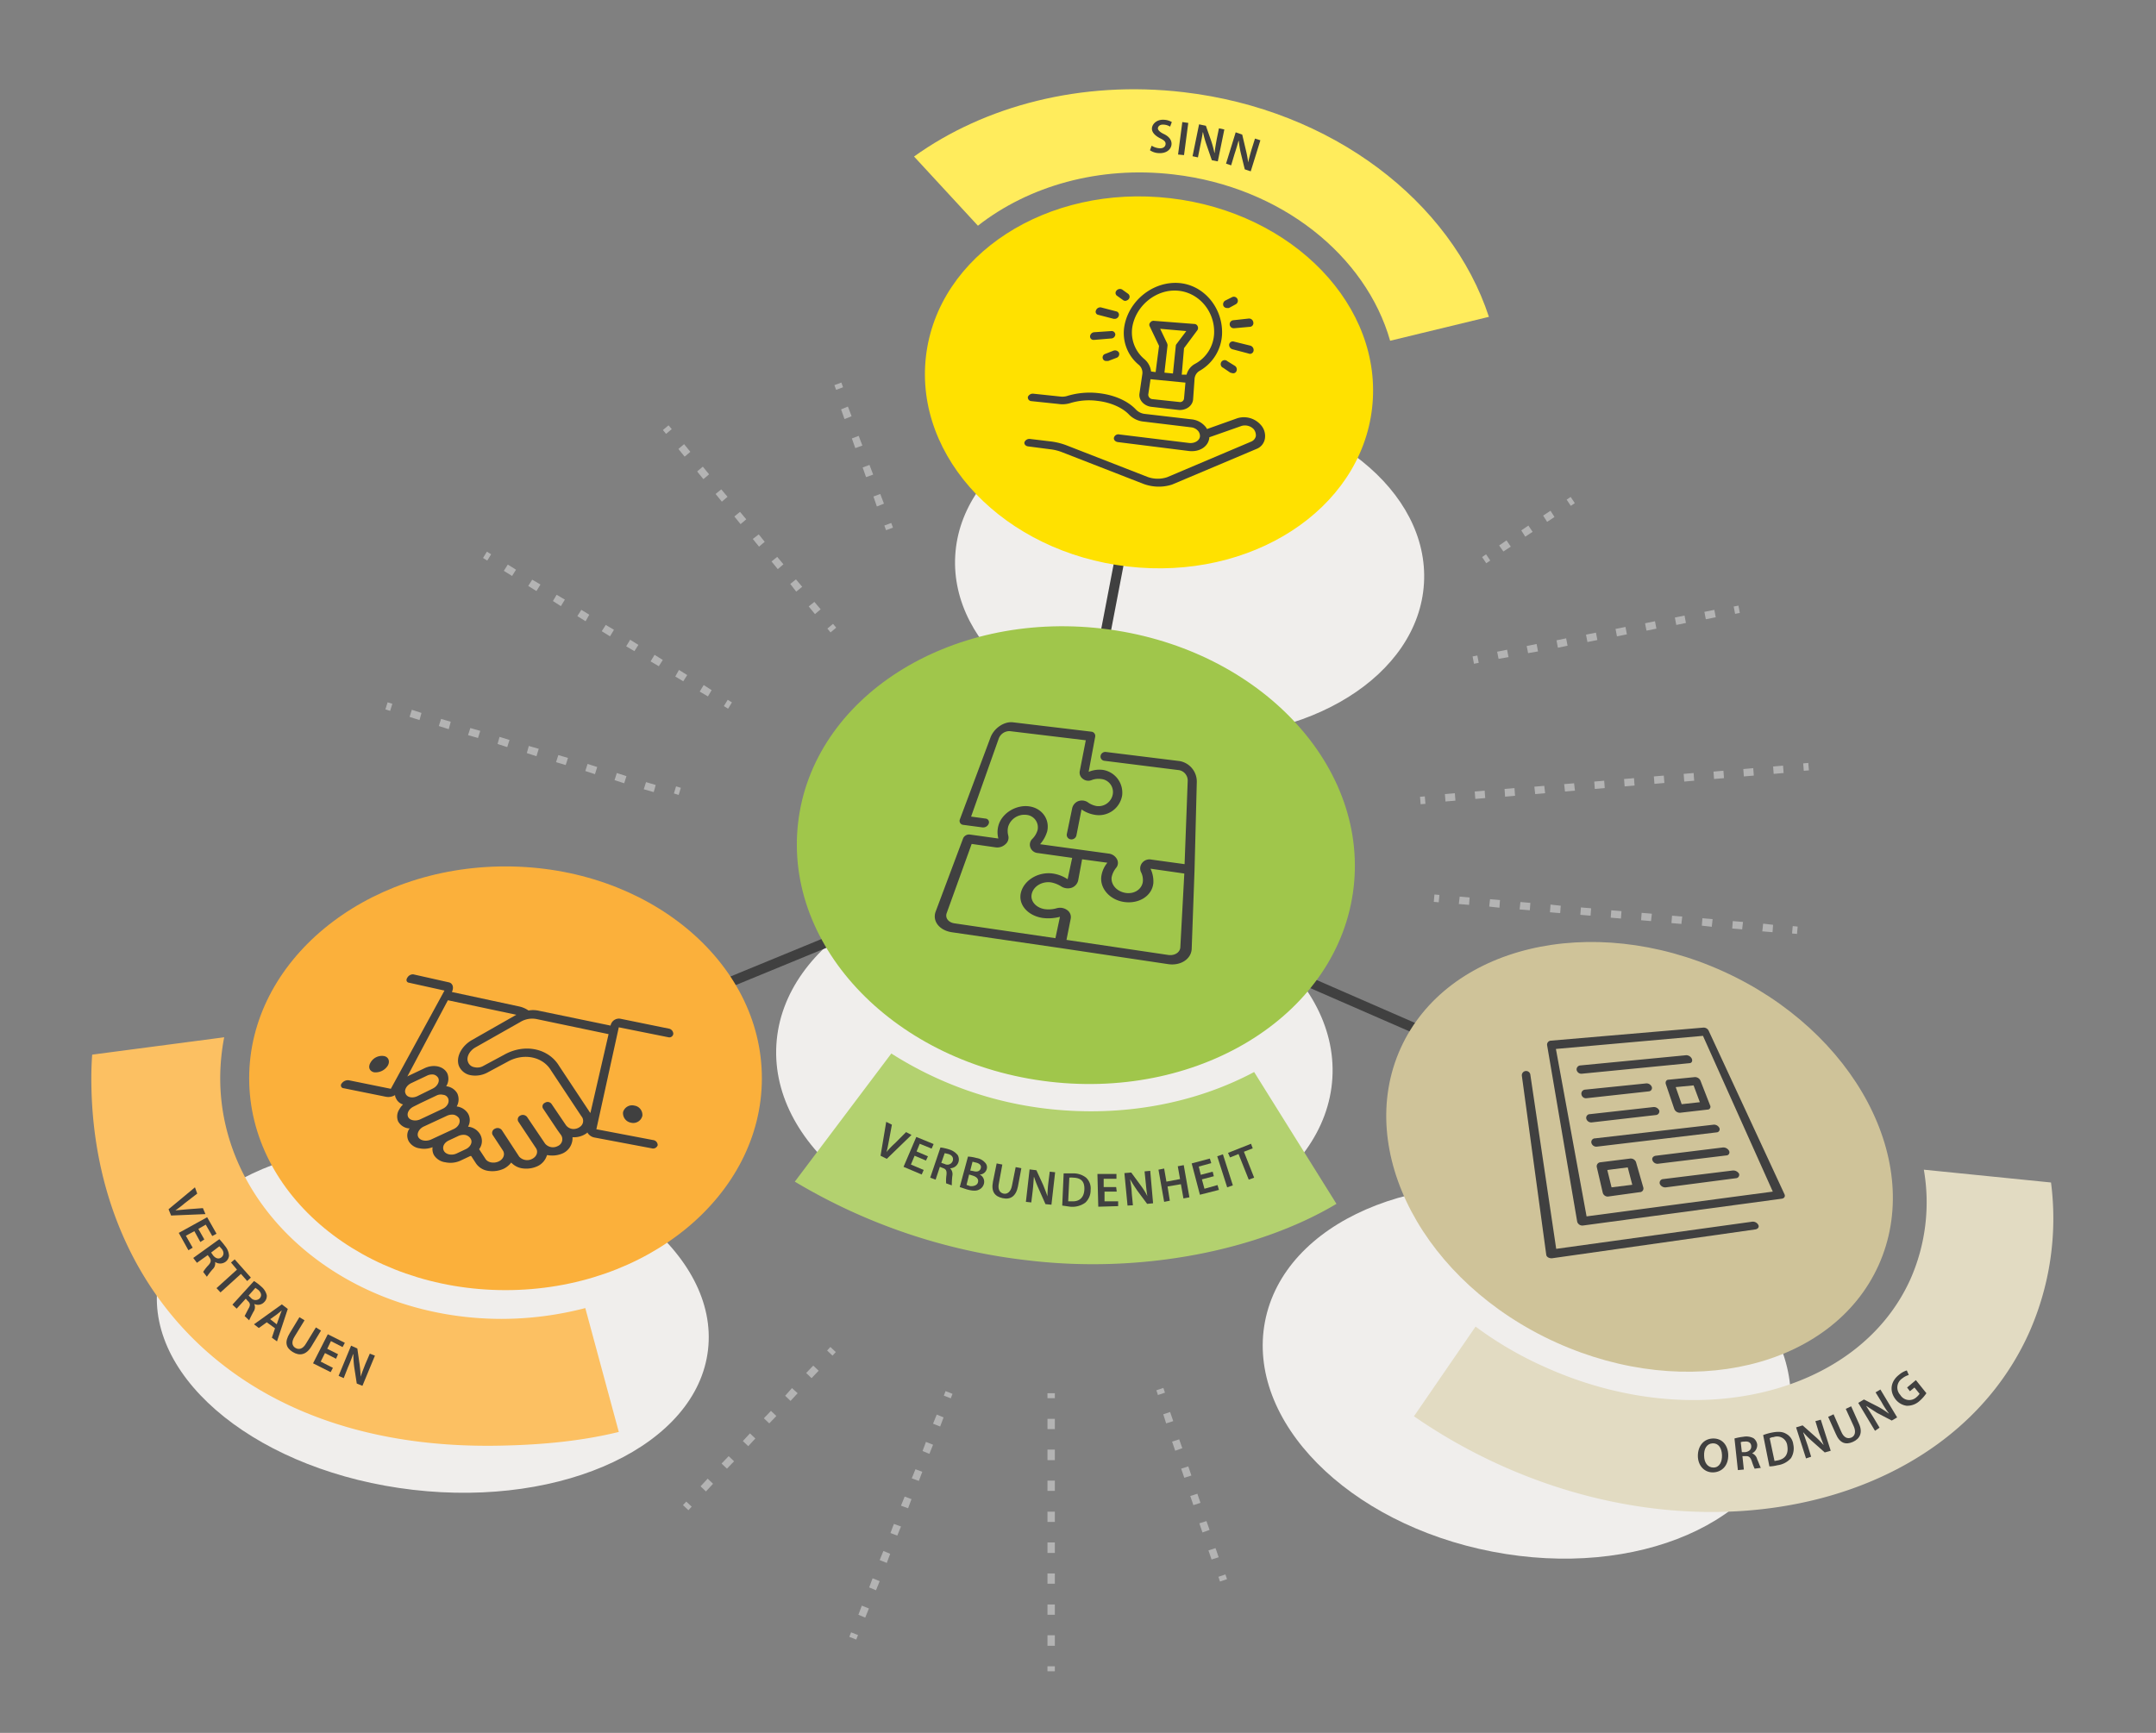 <?xml version="1.0" encoding="UTF-8" standalone="no"?> <svg xmlns:inkscape="http://www.inkscape.org/namespaces/inkscape" xmlns:sodipodi="http://sodipodi.sourceforge.net/DTD/sodipodi-0.dtd" xmlns="http://www.w3.org/2000/svg" xmlns:svg="http://www.w3.org/2000/svg" width="691.1" height="555.6" viewBox="0 0 691.1 555.6" version="1.1" id="svg217"><rect x="0" y="0" width="691.1" height="555.6" fill="#808080" stroke="none"/><defs id="defs11"><style id="style9">.cls-1{fill:#b3b3b3;}.cls-2{fill:#f0eeec;}.cls-3{fill:#404040;}.cls-4{fill:#fbb03b;}.cls-5{fill:#cfc399;}.cls-6{fill:#ffe100;}.cls-7{fill:#a0c64b;}.cls-8{fill:none;}.cls-9{fill:#e2dbc2;}.cls-10{fill:#fcc062;}.cls-11{fill:#b3d16f;}.cls-12{fill:#ffec5c;}</style></defs><g id="Ebene_2" data-name="Ebene 2" transform="matrix(0.91,0,0,0.913,29.276,28.637)"><g id="Ebene_1-2" data-name="Ebene 1"><rect class="cls-1" x="103.5" y="215.9" width="2.6" height="1.75" transform="rotate(-72.9,104.803,216.769)" id="rect13"></rect><path class="cls-1" d="m 198.1,246.8 -3.5,-1 0.8,-2.5 3.4,1 z m -10.4,-3.1 -3.4,-1.1 0.8,-2.5 3.4,1.1 z m -10.3,-3.2 -3.4,-1.1 0.8,-2.5 3.4,1.1 z m -10.3,-3.2 -3.4,-1 0.8,-2.5 3.4,1 z m -10.3,-3.1 -3.4,-1.1 0.7,-2.5 3.5,1 z m -10.3,-3.2 -3.4,-1.1 0.7,-2.5 3.5,1.1 z m -10.3,-3.2 -3.5,-1 0.8,-2.5 3.5,1 z m -10.3,-3.1 -3.5,-1.1 0.8,-2.5 3.4,1 z m -10.3,-3.2 -3.5,-1.1 0.8,-2.5 3.4,1.1 z" id="path15"></path><rect class="cls-1" x="204.8" y="247.1" width="2.6" height="1.75" transform="matrix(0.29,-0.96,0.96,0.29,-91.39,372.23)" id="rect17"></rect><rect class="cls-1" x="138.2" y="163.1" width="2.6" height="1.75" transform="rotate(-58.5,139.413,164.043)" id="rect19"></rect><path class="cls-1" d="m 217.2,213.2 -2.9,-1.7 1.4,-2.3 2.8,1.8 z m -8.7,-5.3 -2.8,-1.7 1.3,-2.3 2.9,1.8 z m -8.6,-5.3 -2.9,-1.7 1.4,-2.3 2.9,1.8 z m -8.6,-5.3 -2.9,-1.7 1.4,-2.3 2.9,1.8 z m -8.6,-5.2 -2.9,-1.8 1.4,-2.2 2.9,1.7 z m -8.6,-5.3 -2.9,-1.8 1.4,-2.2 2.8,1.7 z m -8.7,-5.3 -2.8,-1.8 1.3,-2.2 2.9,1.7 z m -8.6,-5.3 -2.9,-1.8 1.4,-2.2 2.9,1.7 z m -8.6,-5.3 -2.9,-1.8 1.4,-2.2 2.9,1.8 z" id="path21"></path><rect class="cls-1" x="223" y="215.2" width="2.6" height="1.75" transform="rotate(-58.5,224.155,216.075)" id="rect23"></rect><rect class="cls-1" x="259.5" y="188.5" width="2.6" height="1.75" transform="rotate(-39.7,260.591,189.259)" id="rect25"></rect><path class="cls-1" d="m 254.9,184.3 -2.2,-2.7 2,-1.6 2.2,2.6 z m -6.6,-7.9 -2.1,-2.7 2,-1.6 2.2,2.6 z m -6.5,-7.9 -2.2,-2.7 2,-1.6 2.2,2.6 z m -6.6,-7.9 -2.2,-2.7 2.1,-1.6 2.1,2.6 z m -6.5,-7.9 -2.2,-2.7 2,-1.6 2.2,2.6 z m -6.6,-7.9 -2.2,-2.7 2,-1.6 2.2,2.6 z m -6.5,-7.9 -2.2,-2.7 2,-1.7 2.2,2.7 z m -6.6,-7.9 -2.2,-2.7 2,-1.7 2.2,2.7 z" id="path27"></path><rect class="cls-1" x="201.6" y="118.7" width="2.6" height="1.75" transform="rotate(-39.7,202.785,119.546)" id="rect29"></rect><rect class="cls-1" x="468.2" y="248.2" width="1.7" height="2.62" transform="rotate(-4.8,471.114,250.392)" id="rect31"></rect><path class="cls-1" d="m 477,250.1 -0.2,-2.6 3.5,-0.3 0.2,2.6 z m 10.5,-0.9 -0.2,-2.6 3.5,-0.3 0.2,2.6 z m 10.5,-0.8 -0.2,-2.7 3.5,-0.3 0.2,2.7 z m 10.6,-0.9 -0.3,-2.6 3.5,-0.3 0.3,2.6 z m 10.5,-0.9 -0.3,-2.6 3.5,-0.3 0.3,2.6 z m 10.5,-0.9 -0.2,-2.6 3.5,-0.3 0.2,2.6 z m 10.5,-0.9 -0.2,-2.6 3.5,-0.3 0.2,2.6 z m 10.5,-0.9 -0.2,-2.6 3.5,-0.3 0.2,2.6 z m 10.5,-0.8 -0.2,-2.7 3.5,-0.3 0.2,2.7 z m 10.5,-0.9 -0.2,-2.6 3.5,-0.3 0.2,2.6 z m 10.5,-0.9 -0.2,-2.6 3.5,-0.3 0.2,2.6 z m 10.5,-0.9 -0.2,-2.6 3.5,-0.3 0.2,2.6 z" id="path33"></path><rect class="cls-1" x="603" y="236.8" width="1.8" height="2.62" transform="rotate(-4.8,601.947,236.755)" id="rect35"></rect><rect class="cls-1" x="472.5" y="283.2" width="2.6" height="1.75" transform="rotate(-84.9,473.863,284.064)" id="rect37"></rect><path class="cls-1" d="m 592.2,296 -3.6,-0.3 0.3,-2.7 3.5,0.4 z m -10.7,-1 -3.5,-0.3 0.2,-2.6 3.6,0.3 z m -10.7,-0.9 -3.5,-0.4 0.2,-2.6 3.6,0.3 z m -10.7,-1 -3.5,-0.3 0.2,-2.6 3.6,0.3 z m -10.7,-1 -3.5,-0.3 0.2,-2.6 3.6,0.3 z m -10.6,-0.9 -3.6,-0.3 0.2,-2.6 3.6,0.3 z m -10.7,-1 -3.6,-0.3 0.2,-2.6 3.6,0.3 z m -10.7,-0.9 -3.6,-0.3 0.2,-2.7 3.6,0.4 z m -10.7,-1 -3.6,-0.3 0.3,-2.6 3.5,0.3 z m -10.7,-0.9 -3.6,-0.4 0.3,-2.6 3.5,0.3 z m -10.7,-1 -3.6,-0.3 0.3,-2.6 3.5,0.3 z" id="path39"></path><rect class="cls-1" x="599" y="294.5" width="2.6" height="1.75" transform="rotate(-84.9,600.107,295.431)" id="rect41"></rect><rect class="cls-1" x="489.9" y="163.9" width="1.7" height="2.62" transform="matrix(0.83,-0.56,0.56,0.83,-8.51,302.56)" id="rect43"></rect><path class="cls-1" d="m 497.4,162.3 -1.5,-2.1 2.6,-1.8 1.5,2.2 z m 7.7,-5.2 -1.4,-2.2 2.5,-1.7 1.5,2.2 z m 7.7,-5.2 -1.4,-2.2 2.6,-1.7 1.4,2.2 z" id="path45"></path><rect class="cls-1" x="519.7" y="143.8" width="1.7" height="2.62" transform="matrix(0.83,-0.56,0.56,0.83,7.8,315.78)" id="rect47"></rect><rect class="cls-1" x="259.9" y="441.8" width="1.7" height="2.62" transform="rotate(-46.9,260.804,443.194)" id="rect49"></rect><path class="cls-1" d="m 216.5,492.4 -1.9,-1.8 2.5,-2.7 1.9,1.8 z m 7.4,-8 -1.9,-1.8 2.5,-2.6 1.9,1.8 z m 7.5,-7.9 -1.9,-1.8 2.5,-2.7 1.9,1.8 z m 7.4,-8 -1.9,-1.8 2.5,-2.6 1.9,1.8 z m 7.5,-7.9 -1.9,-1.8 2.4,-2.7 2,1.8 z m 7.4,-8 -1.9,-1.8 2.5,-2.6 1.9,1.8 z" id="path51"></path><rect class="cls-1" x="209.1" y="496.1" width="1.7" height="2.62" transform="rotate(-46.9,210.015,497.447)" id="rect53"></rect><rect class="cls-1" x="301" y="457.4" width="1.7" height="2.62" transform="rotate(-68.6,301.634,458.592)" id="rect55"></rect><path class="cls-1" d="m 272.6,536.7 -2.4,-1 1.2,-3.2 2.5,1 z m 3.8,-9.6 -2.4,-1 1.2,-3.2 2.5,1 z m 3.8,-9.6 -2.5,-1 1.3,-3.2 2.4,1 z m 3.7,-9.6 -2.4,-0.9 1.2,-3.2 2.5,0.9 z m 3.8,-9.6 -2.5,-0.9 1.3,-3.2 2.4,0.9 z m 3.8,-9.6 -2.5,-0.9 1.3,-3.2 2.4,0.9 z m 3.7,-9.5 -2.4,-1 1.2,-3.2 2.5,1 z m 3.8,-9.6 -2.5,-1 1.3,-3.2 2.4,1 z" id="path57"></path><rect class="cls-1" x="267.7" y="542.1" width="1.7" height="2.62" transform="rotate(-68.6,268.345,543.289)" id="rect59"></rect><rect class="cls-1" x="336.8" y="457.9" width="2.6" height="1.75" id="rect61"></rect><path class="cls-1" d="m 339.4,546.6 h -2.6 v -3.7 h 2.6 z m 0,-10.9 h -2.6 v -3.6 h 2.6 z m 0,-10.9 h -2.6 v -3.6 h 2.6 z m 0,-10.8 h -2.6 v -3.7 h 2.6 z m 0,-10.9 h -2.6 v -3.6 h 2.6 z m 0,-10.9 h -2.6 v -3.6 h 2.6 z m 0,-10.8 h -2.6 v -3.7 h 2.6 z m 0,-10.9 h -2.6 v -3.6 h 2.6 z" id="path63"></path><rect class="cls-1" x="336.8" y="553.8" width="2.6" height="1.75" id="rect65"></rect><rect class="cls-1" x="375.1" y="456.8" width="2.6" height="1.75" transform="rotate(-18.5,375.355,456.649)" id="rect67"></rect><path class="cls-1" d="m 394.6,516.3 -1.1,-3.2 2.5,-0.8 1.1,3.2 z m -3.2,-9.5 -1.1,-3.2 2.5,-0.8 1.1,3.1 z m -3.2,-9.6 -1.1,-3.2 2.5,-0.8 1.1,3.2 z m -3.2,-9.6 -1.1,-3.2 2.5,-0.8 1.1,3.2 z m -3.2,-9.5 -1.1,-3.2 2.5,-0.8 1.1,3.1 z m -3.2,-9.6 -1,-3.2 2.4,-0.8 1.1,3.2 z" id="path69"></path><rect class="cls-1" x="396.9" y="522.3" width="2.6" height="1.75" transform="rotate(-18.5,397.178,521.974)" id="rect71"></rect><rect class="cls-1" x="279.5" y="152.8" width="2.6" height="1.75" transform="rotate(-20.4,280.502,153.462)" id="rect73"></rect><path class="cls-1" d="m 276.7,146.5 -1.2,-3.5 2.4,-0.9 1.3,3.4 z m -3.8,-10.3 -1.2,-3.4 2.4,-0.9 1.3,3.4 z m -3.8,-10.2 -1.2,-3.4 2.4,-0.9 1.3,3.4 z m -3.8,-10.2 -1.2,-3.4 2.4,-1 1.3,3.4 z" id="path75"></path><rect class="cls-1" x="261.1" y="103.4" width="2.6" height="1.75" transform="matrix(0.94,-0.35,0.35,0.94,-19.88,98.08)" id="rect77"></rect><rect class="cls-1" x="486.8" y="198.9" width="1.7" height="2.62" transform="rotate(-10.8,488.048,200.365)" id="rect79"></rect><path class="cls-1" d="m 495.7,200 -0.5,-2.5 3.5,-0.7 0.5,2.6 z m 10.4,-2 -0.5,-2.5 3.5,-0.7 0.5,2.6 z m 10.5,-1.9 -0.5,-2.6 3.4,-0.7 0.5,2.6 z m 10.4,-2 -0.5,-2.6 3.5,-0.7 0.5,2.6 z m 10.4,-2 -0.5,-2.6 3.5,-0.7 0.5,2.6 z m 10.4,-2 -0.5,-2.6 3.5,-0.7 0.5,2.6 z m 10.5,-2 -0.5,-2.6 3.4,-0.7 0.5,2.6 z m 10.4,-2 -0.5,-2.6 3.5,-0.7 0.5,2.6 z" id="path81"></path><rect class="cls-1" x="578.8" y="181.3" width="1.7" height="2.62" transform="rotate(-10.8,580.418,182.947)" id="rect83"></rect><ellipse class="cls-2" cx="120.4" cy="431.8" rx="60.8" ry="97.6" transform="rotate(-83.4,120.13,431.683)" id="ellipse85"></ellipse><ellipse class="cls-2" cx="339.5" cy="341.6" rx="66" ry="98.1" transform="rotate(-86.6,339.237,341.62)" id="ellipse87"></ellipse><ellipse class="cls-2" cx="387.2" cy="168.7" rx="58.6" ry="82.7" transform="rotate(-86.6,386.973,168.82)" id="ellipse89"></ellipse><ellipse class="cls-2" cx="505.9" cy="450.9" rx="64.2" ry="93.9" transform="rotate(-79.1,505.516,450.859)" id="ellipse91"></ellipse><rect class="cls-3" x="329.3" y="188.3" width="56.6" height="3.5" transform="rotate(-79.1,357.423,190.065)" id="rect93"></rect><rect class="cls-3" x="220.1" y="303.3" width="50" height="3.5" transform="rotate(-22.3,245.723,305.642)" id="rect95"></rect><rect class="cls-3" x="445.2" y="286.5" width="3.5" height="69.85" transform="rotate(-66.5,446.94,321.378)" id="rect97"></rect><ellipse class="cls-4" cx="145.9" cy="347.3" rx="90.3" ry="74.4" id="ellipse99"></ellipse><ellipse class="cls-5" cx="545.2" cy="374.7" rx="71.5" ry="92.4" transform="rotate(-65.7,545.433,374.674)" id="ellipse101"></ellipse><ellipse class="cls-6" cx="372.8" cy="103" rx="65.1" ry="79.1" transform="rotate(-83.4,372.632,103.086)" id="ellipse103"></ellipse><ellipse class="cls-7" cx="347" cy="269.2" rx="80.1" ry="98.5" transform="rotate(-83.4,346.754,269.183)" id="ellipse105"></ellipse><path class="cls-3" d="m 197.9,369 -20,-3.8 7.9,-35.8 17.5,3.5 a 1.4,1.4 0 0 0 1.7,-1.2 1.9,1.9 0 0 0 -1.4,-1.8 l -17.2,-3.5 a 3,3 0 0 0 -3.5,2.4 l -25.2,-5.2 a 9.2,9.2 0 0 0 -3.7,-0.1 9.2,9.2 0 0 0 -3.2,-1.4 L 127,317 c 0.8,-1.6 0.3,-3.1 -1.1,-3.4 l -12.5,-2.8 a 2.3,2.3 0 0 0 -2.1,1.2 c -0.5,0.7 -0.3,1.5 0.4,1.7 l 12.7,2.8 -18.9,34.5 -14.8,-3 a 2.7,2.7 0 0 0 -2.5,1.1 1,1 0 0 0 0.7,1.7 l 14.9,3 a 4.6,4.6 0 0 0 3.2,-0.6 2,2 0 0 0 0.3,1.1 3.9,3.9 0 0 0 2.5,2.2 7,7 0 0 0 -1.3,1.7 4.5,4.5 0 0 0 -0.4,4.3 4.9,4.9 0 0 0 3.7,2.4 h 0.3 c 0,0.1 -0.1,0.2 -0.2,0.3 a 4.2,4.2 0 0 0 -0.1,4.2 5.2,5.2 0 0 0 3.8,2.5 8.2,8.2 0 0 0 4.6,-0.4 4.5,4.5 0 0 0 0.5,2.8 5.6,5.6 0 0 0 4,2.5 8.6,8.6 0 0 0 5.6,-0.7 l 3.2,-1.5 h 0.3 l 1.7,2.6 a 6.2,6.2 0 0 0 4.2,2.6 9.7,9.7 0 0 0 5.5,-0.7 7.5,7.5 0 0 0 2.7,-2.2 6.7,6.7 0 0 0 3.7,2 9.5,9.5 0 0 0 5.5,-0.7 6.2,6.2 0 0 0 3.4,-3.9 h 0.3 a 9.2,9.2 0 0 0 5.4,-0.7 5.9,5.9 0 0 0 3.3,-5.6 7.7,7.7 0 0 0 5.1,-1.5 c 0,-0.1 0.1,-0.1 0.1,-0.2 a 3.7,3.7 0 0 0 2.5,1.8 l 20.2,3.8 a 1.7,1.7 0 0 0 2.1,-1.1 1.8,1.8 0 0 0 -1.6,-1.8 z m -87.2,-16.3 c -0.6,-1.2 0.3,-2.9 2,-3.7 l 5.5,-2.6 a 4.1,4.1 0 0 1 2.4,-0.4 2.5,2.5 0 0 1 1.6,1.2 c 0.6,1.2 -0.3,2.9 -1.9,3.7 l -5.5,2.7 c -1.7,0.8 -3.6,0.4 -4.1,-0.9 z m 0.9,8.2 c -0.6,-1.3 0.3,-2.9 2,-3.7 l 2.4,-1.2 5.5,-2.6 a 3.4,3.4 0 0 1 2.4,-0.3 2.1,2.1 0 0 1 1.7,1.1 c 0.7,1.3 -0.1,3 -1.8,3.8 l -7.9,3.7 c -1.7,0.8 -3.7,0.4 -4.3,-0.8 z m 8.1,7.9 c -1.8,0.8 -3.8,0.4 -4.5,-0.8 -0.7,-1.2 0.2,-3 2,-3.8 l 8,-3.7 a 4.4,4.4 0 0 1 2.5,-0.4 3.2,3.2 0 0 1 1.8,1.2 c 0.7,1.3 -0.1,3 -1.8,3.8 z m 12.2,3.4 -3.2,1.5 c -1.7,0.8 -3.8,0.4 -4.5,-0.9 -0.7,-1.3 0,-2.9 1.8,-3.7 l 3.2,-1.5 a 4.4,4.4 0 0 1 2.5,-0.4 2.9,2.9 0 0 1 1.9,1.3 c 0.8,1.2 0,2.9 -1.7,3.7 z m 40.3,-7.9 a 3.8,3.8 0 0 1 -2.7,0.8 3.4,3.4 0 0 1 -2.3,-1.3 l -5.1,-7.5 a 1.7,1.7 0 0 0 -2.3,-0.4 1.4,1.4 0 0 0 -0.7,2 l 5.1,7.6 1.3,1.8 a 2.6,2.6 0 0 1 -1.2,3.8 3.6,3.6 0 0 1 -4.5,-0.9 l -6.3,-9.3 a 1.9,1.9 0 0 0 -2.4,-0.5 1.5,1.5 0 0 0 -0.7,2.1 l 6.2,9.3 c 0.9,1.3 0.3,3 -1.3,3.8 a 3.8,3.8 0 0 1 -4.6,-0.8 l -6.1,-9.3 a 1.9,1.9 0 0 0 -2.4,-0.5 1.6,1.6 0 0 0 -0.9,2.1 l 3.7,5.6 v 0 c 0.8,1.3 0.2,3 -1.5,3.8 -1.7,0.8 -3.8,0.4 -4.6,-0.8 l -2.3,-3.5 a 4.7,4.7 0 0 0 0.3,-5.3 5.5,5.5 0 0 0 -4.2,-2.6 4.7,4.7 0 0 0 0,-4.6 5.5,5.5 0 0 0 -4,-2.5 5,5 0 0 0 0.2,-4.6 5.1,5.1 0 0 0 -3.9,-2.5 4.9,4.9 0 0 0 0.4,-4.5 c -1.3,-2.6 -5,-3.4 -8.3,-1.7 l -5.5,2.6 -0.3,0.2 14.3,-26.8 24.1,5.1 v 0 l -15.5,8.8 c -3.8,2.1 -5.9,6.1 -4.7,9.2 a 5.5,5.5 0 0 0 4,3.2 9.1,9.1 0 0 0 6,-0.9 l 7.1,-3.8 c 5.7,-3.2 12.4,-1.8 15.3,3 l 10.7,16.1 a 2.5,2.5 0 0 1 -0.4,3.7 z m 3.6,-4.8 -0.3,-0.4 -10.7,-16.1 c -3.8,-6.3 -12.3,-8 -19.5,-3.9 l -7.1,3.8 a 4.3,4.3 0 0 1 -3.3,0.5 2.8,2.8 0 0 1 -2.2,-1.8 c -0.7,-1.7 0.5,-4 2.7,-5.2 l 15.6,-8.8 a 8.1,8.1 0 0 1 5.8,-1.1 l 25.4,5.3 z M 99.6,345.2 a 5.1,5.1 0 0 0 4.8,-2.3 c 0.9,-1.5 0.3,-3.1 -1.3,-3.4 a 4.6,4.6 0 0 0 -4.7,2.2 c -1,1.6 -0.5,3.1 1.2,3.5 z m 87.7,14 a 3.4,3.4 0 0 0 2.8,3.7 3.3,3.3 0 0 0 4,-2.4 3.3,3.3 0 0 0 -2.8,-3.6 3.3,3.3 0 0 0 -4,2.3 z" id="path107"></path><path class="cls-3" d="m 595.4,389.6 -69.9,9.4 a 1.9,1.9 0 0 1 -2.1,-1.3 l -10.6,-62 a 1.4,1.4 0 0 1 1.2,-1.6 l 53.9,-4.6 a 2,2 0 0 1 1.9,1.3 l 26.6,57.2 c 0.4,0.8 -0.1,1.5 -1,1.6 z m -68.7,6.2 65.6,-8.7 -24.6,-54.7 -51.8,4.6 z" id="path109"></path><path class="cls-3" d="m 586,400.4 -71.4,10.1 c -1,0.1 -2,-0.4 -2.1,-1.2 l -8.6,-62.9 a 1.507,1.507 0 1 1 3,-0.3 l 9.1,61.1 68.8,-9.5 a 2.2,2.2 0 0 1 2.4,1.1 c 0.4,0.8 -0.2,1.5 -1.2,1.6 z" id="path111"></path><path class="cls-3" d="m 562.9,342 -37.9,3.7 a 1.7,1.7 0 0 1 -1.8,-1.3 1.4,1.4 0 0 1 1.2,-1.6 l 37.4,-3.6 a 2.2,2.2 0 0 1 2,1.3 c 0.3,0.8 -0.1,1.5 -0.9,1.5 z" id="path113"></path><path class="cls-3" d="m 572.5,366.3 -42.1,5 a 1.8,1.8 0 0 1 -2,-1.3 1.3,1.3 0 0 1 1.3,-1.6 l 41.7,-4.8 a 2.1,2.1 0 0 1 2.1,1.2 1.1,1.1 0 0 1 -1,1.5 z" id="path115"></path><path class="cls-3" d="m 548.6,351.9 -21.9,2.4 a 1.6,1.6 0 0 1 -1.8,-1.3 1.4,1.4 0 0 1 1.2,-1.7 l 21.6,-2.2 a 2,2 0 0 1 2,1.3 1.2,1.2 0 0 1 -1.1,1.5 z" id="path117"></path><path class="cls-3" d="m 551.2,360.2 -22.7,2.6 a 1.8,1.8 0 0 1 -1.9,-1.3 1.3,1.3 0 0 1 1.3,-1.6 l 22.4,-2.5 a 2.1,2.1 0 0 1 2,1.2 1.3,1.3 0 0 1 -1.1,1.6 z" id="path119"></path><path class="cls-3" d="m 569.3,358.3 -9.6,1.1 a 2.1,2.1 0 0 1 -2.1,-1.3 l -3,-8.8 c -0.2,-0.8 0.2,-1.5 1,-1.5 l 9.1,-0.9 a 2.1,2.1 0 0 1 2.1,1.2 l 3.4,8.7 a 1,1 0 0 1 -0.9,1.5 z m -9.1,-1.9 6.4,-0.7 -2.2,-5.9 -6.3,0.6 z" id="path121"></path><path class="cls-3" d="m 579.3,382.4 -24.6,3.2 a 2.1,2.1 0 0 1 -2.2,-1.2 1.3,1.3 0 0 1 1.2,-1.7 l 24.4,-3 a 2.4,2.4 0 0 1 2.3,1.1 1.2,1.2 0 0 1 -1.1,1.6 z" id="path123"></path><path class="cls-3" d="m 575.9,374.4 -23.9,2.9 a 1.9,1.9 0 0 1 -2.1,-1.2 c -0.3,-0.8 0.3,-1.5 1.2,-1.6 l 23.6,-2.9 a 2.3,2.3 0 0 1 2.2,1.2 1.1,1.1 0 0 1 -1,1.6 z" id="path125"></path><path class="cls-3" d="m 545.4,387.3 -10.9,1.5 a 1.8,1.8 0 0 1 -2.1,-1.3 l -2.1,-9 a 1.4,1.4 0 0 1 1.3,-1.7 l 10.4,-1.3 a 2,2 0 0 1 2.1,1.2 l 2.6,9 a 1.3,1.3 0 0 1 -1.3,1.6 z m -9.9,-1.7 7.3,-0.9 -1.6,-6.1 -7.2,0.9 z" id="path127"></path><path class="cls-3" d="m 383.3,235.9 -26,-3.2 a 1.7,1.7 0 0 0 -1.8,1.4 1.5,1.5 0 0 0 1.3,1.7 l 26.4,3.3 a 3.7,3.7 0 0 1 3,3.7 l -1.1,29.3 -11.7,-1.6 a 3.3,3.3 0 0 0 -3.2,1.1 3.1,3.1 0 0 0 -0.5,3.2 6.1,6.1 0 0 1 0.7,3.4 c -0.3,2.7 -3,4.5 -6.1,4 -3.1,-0.5 -5.2,-2.9 -4.9,-5.5 a 7.7,7.7 0 0 1 1.5,-3.2 2.7,2.7 0 0 0 0.4,-3.1 3.8,3.8 0 0 0 -2.9,-2 l -24.2,-3.3 a 11.9,11.9 0 0 0 2.5,-4.5 c 1,-4.3 -1.9,-8.2 -6.4,-8.8 -4.5,-0.6 -9.4,2.3 -10.7,6.5 a 8.7,8.7 0 0 0 -0.1,4.8 l -10.1,-1.4 a 2.3,2.3 0 0 0 -2.3,1.3 l -9.7,25.8 c -1.2,3.3 1.3,6.5 5.6,7.2 l 37.9,5.5 38.3,5.7 c 4.4,0.7 8.2,-1.7 8.4,-5.3 l 1,-27.7 0.8,-31 a 7.3,7.3 0 0 0 -6.1,-7.3 z m -43.7,62.2 -35.5,-5.2 c -2.2,-0.3 -3.4,-1.9 -2.8,-3.6 l 8.8,-24.3 8.4,1.2 a 4.2,4.2 0 0 0 3.5,-1.1 3,3 0 0 0 1,-3 6.2,6.2 0 0 1 0,-3.3 6,6 0 0 1 6.4,-4 4.4,4.4 0 0 1 3.9,5.4 7.3,7.3 0 0 1 -1.8,3 2.8,2.8 0 0 0 -0.7,3.1 3,3 0 0 0 2.6,1.9 l 12.1,1.7 -1.6,7.5 a 12.8,12.8 0 0 0 -5.2,-2 c -5,-0.7 -10,2.2 -11.2,6.5 -1.2,4.3 2.3,8.3 7.6,9.1 a 16,16 0 0 0 6.1,-0.4 z m 44,3.2 c -0.1,1.8 -2,3 -4.2,2.7 l -35.9,-5.3 1.5,-7.5 a 3,3 0 0 0 -1.3,-3 4.3,4.3 0 0 0 -3.7,-0.6 10.2,10.2 0 0 1 -4.2,0.3 c -3.1,-0.5 -5.2,-2.9 -4.5,-5.5 0.7,-2.6 3.6,-4.3 6.7,-3.9 a 10,10 0 0 1 3.6,1.4 4.4,4.4 0 0 0 3.7,0.5 3.6,3.6 0 0 0 2.3,-2.5 l 1.4,-7.5 8.9,1.2 a 9.6,9.6 0 0 0 -2.1,4.6 c -0.7,4.3 2.9,8.5 8.1,9.2 5.2,0.7 9.8,-2.2 10.2,-6.7 a 10.4,10.4 0 0 0 -1,-5 l 11.9,1.7 z m -67.5,-43.4 a 1.3,1.3 0 0 0 -1.1,-1.8 l -5.1,-0.7 9.7,-27.3 a 4,4 0 0 1 4,-2.7 l 26.7,3.2 -2.1,10.7 a 2.7,2.7 0 0 0 1,2.8 3.1,3.1 0 0 0 3.1,0.5 6.9,6.9 0 0 1 3.4,-0.4 4.6,4.6 0 0 1 4.1,5.4 5.1,5.1 0 0 1 -5.7,4.1 7.5,7.5 0 0 1 -3.2,-1.4 3.8,3.8 0 0 0 -3.3,-0.3 3.5,3.5 0 0 0 -2.1,2.5 l -1.9,9.1 a 1.6,1.6 0 0 0 1.4,1.8 1.8,1.8 0 0 0 2,-1.4 l 1.8,-9.1 a 11.5,11.5 0 0 0 4.8,1.9 8.3,8.3 0 0 0 9.5,-6.8 8.1,8.1 0 0 0 -6.8,-9 9.8,9.8 0 0 0 -5,0.7 l 2.3,-12.3 a 1.5,1.5 0 0 0 -1.2,-1.8 l -27.7,-3.3 c -3.2,-0.4 -6.8,2.1 -8,5.4 l -10.8,28.8 a 1.4,1.4 0 0 0 1.2,1.8 l 6.8,0.9 a 2.1,2.1 0 0 0 2.2,-1.3 z" id="path129"></path><path class="cls-3" d="m 411.8,117.7 a 7.9,7.9 0 0 0 -8.1,-2.2 l -10.7,3.8 a 4.4,4.4 0 0 0 -0.8,-1.1 7.3,7.3 0 0 0 -4.6,-2.3 L 371.2,114 a 5.1,5.1 0 0 1 -3.2,-1.5 c -2.9,-3.1 -7.7,-5.2 -13.2,-5.8 a 27.2,27.2 0 0 0 -11.1,1 5.8,5.8 0 0 1 -2.3,0.2 l -9.5,-1 a 1.9,1.9 0 0 0 -2,1.1 1.3,1.3 0 0 0 1.2,1.5 l 9.6,1 a 9.4,9.4 0 0 0 4.1,-0.3 22.7,22.7 0 0 1 9.5,-0.8 c 4.6,0.5 8.8,2.3 11.2,4.8 a 8.3,8.3 0 0 0 5.3,2.5 l 16.6,2 a 3.8,3.8 0 0 1 2.3,1.1 2.7,2.7 0 0 1 0.8,2.2 c -0.2,1.4 -1.9,2.4 -3.8,2.2 l -24.6,-3 a 1.6,1.6 0 0 0 -1.9,1.2 c -0.1,0.7 0.5,1.4 1.5,1.5 l 24.8,3.1 c 3.8,0.5 6.9,-1.5 7.3,-4.5 v -0.3 l 11.4,-4 a 4.3,4.3 0 0 1 4.2,1.1 3.4,3.4 0 0 1 0.8,2.5 2.7,2.7 0 0 1 -1.6,1.9 L 379,136.2 a 10.5,10.5 0 0 1 -7,-0.1 l -28.3,-11 a 23.8,23.8 0 0 0 -5.4,-1.4 l -7.5,-0.9 a 1.9,1.9 0 0 0 -2.1,1.1 c -0.2,0.7 0.4,1.4 1.3,1.5 l 7.7,1 a 16.7,16.7 0 0 1 4.4,1.1 l 28.6,11.1 a 15.9,15.9 0 0 0 3.3,0.8 15.2,15.2 0 0 0 6.7,-0.6 l 29.7,-12.5 a 4.7,4.7 0 0 0 3,-3.7 5.8,5.8 0 0 0 -1.6,-4.9 z m -42.9,-21 a 3.6,3.6 0 0 1 1.3,3.4 l -1,6.8 c -0.3,2.2 1.6,4.3 4.2,4.6 l 9.6,1.1 c 2.6,0.2 4.9,-1.4 5.1,-3.7 l 0.5,-7 a 3.6,3.6 0 0 1 1.9,-3.1 15.6,15.6 0 0 0 7.8,-12.9 c 0.3,-9.3 -6.6,-17.4 -15.5,-17.9 -8.9,-0.5 -17.3,6.2 -18.9,15.1 a 14.4,14.4 0 0 0 5,13.6 z m 16,11.9 a 1.4,1.4 0 0 1 -1.7,1.2 l -9.4,-1 a 1.6,1.6 0 0 1 -1.5,-1.6 l 0.8,-5.4 12.3,1.2 z m -6,-19.5 -2.4,-5 9.2,0.8 -3.4,4.5 a 1.1,1.1 0 0 0 -0.3,0.7 l -1,9.7 -3,-0.3 1.1,-9.6 a 2.4,2.4 0 0 0 -0.2,-0.8 z m 3.6,-18.4 c 7.5,0.5 13.3,7.2 13,15 a 12.7,12.7 0 0 1 -6.7,10.7 6,6 0 0 0 -3,3.8 h -1.7 l 0.8,-9.3 4.7,-6.3 a 1.4,1.4 0 0 0 0.1,-1.4 1.3,1.3 0 0 0 -1.2,-0.8 l -14.2,-1.1 a 1.4,1.4 0 0 0 -1.3,0.6 1.1,1.1 0 0 0 -0.2,1.3 l 3.3,6.9 -1.2,9.2 -1.6,-0.2 A 6.8,6.8 0 0 0 371,94.8 12.2,12.2 0 0 1 366.7,83.4 c 1.3,-7.5 8.4,-13.2 15.8,-12.7 z m -21.2,1.8 2.1,1.5 c 0.2,0.2 0.4,0.2 0.7,0.3 a 1.9,1.9 0 0 0 1.3,-0.6 1.3,1.3 0 0 0 -0.2,-1.9 l -2.1,-1.5 a 1.6,1.6 0 0 0 -2,0.4 1.2,1.2 0 0 0 0.2,1.8 z m 38.9,23 a 1.4,1.4 0 1 0 -1.5,2.3 l 2.5,1.7 0.8,0.2 a 1.2,1.2 0 0 0 1.3,-0.6 1.5,1.5 0 0 0 -0.5,-2 z m -45.5,-16.3 5.4,1.4 h 0.2 a 1.5,1.5 0 0 0 1.6,-1 1.2,1.2 0 0 0 -0.8,-1.6 l -5.4,-1.4 a 1.6,1.6 0 0 0 -1.8,1 1.1,1.1 0 0 0 0.8,1.6 z M 408,92.9 a 1.3,1.3 0 0 0 1.4,-1.1 1.6,1.6 0 0 0 -1.2,-1.8 l -5.7,-1.4 a 1.3,1.3 0 0 0 -1.7,1 1.6,1.6 0 0 0 1.2,1.7 l 5.7,1.5 z M 353,88 h 0.2 l 6,-0.5 a 1.5,1.5 0 0 0 1.5,-1.4 1.3,1.3 0 0 0 -1.5,-1.2 l -5.9,0.4 a 1.6,1.6 0 0 0 -1.5,1.4 1.2,1.2 0 0 0 1.2,1.3 z m 48,-5.3 a 1.4,1.4 0 0 0 1.4,1.2 h 0.2 l 5.6,-0.5 a 1.3,1.3 0 0 0 1.1,-1.6 1.5,1.5 0 0 0 -1.6,-1.3 l -5.5,0.6 a 1.4,1.4 0 0 0 -1.2,1.6 z m -41,9.1 -2.8,1.1 a 1.3,1.3 0 0 0 -0.9,1.7 1.2,1.2 0 0 0 1.2,0.8 h 0.7 l 2.9,-1.1 a 1.4,1.4 0 0 0 0.9,-1.8 1.6,1.6 0 0 0 -2,-0.7 z m 40,-15 h 0.7 l 2.4,-1.3 a 1.4,1.4 0 0 0 0.6,-1.9 1.4,1.4 0 0 0 -1.9,-0.6 l -2.4,1.2 a 1.5,1.5 0 0 0 -0.6,1.9 1.4,1.4 0 0 0 1.2,0.7 z" id="path131"></path><line class="cls-8" x1="540.5" y1="462.6" x2="593.1" y2="532.1" id="line133"></line><path class="cls-8" d="m 578.5,300.7 c -52.8,-23.8 -110.5,-10 -129,30.8 -15.3,34.1 1.5,76.2 38.1,103 l 3,-4.4 -3,4.4 a 127.8,127.8 0 0 0 24.2,14.1 c 52.8,23.9 110.6,10 129,-30.8 a 66.6,66.6 0 0 0 4.7,-38.4 l -5.4,-0.6 5.4,0.6 c -5,-31.1 -29.8,-62 -67,-78.7 z" id="path135"></path><path class="cls-9" d="m 645.5,379.4 a 66.6,66.6 0 0 1 -4.7,38.4 c -18.4,40.8 -76.2,54.7 -129,30.8 A 127.8,127.8 0 0 1 487.6,434.5 L 465.9,466 a 193.2,193.2 0 0 0 30.3,17.1 c 76,34.3 159.4,13.4 186.4,-46.5 a 98.5,98.5 0 0 0 7.7,-52.7 z" id="path137"></path><path class="cls-10" d="m 144.6,431.8 c -54.8,0 -99.2,-37.9 -99.2,-84.5 a 76.4,76.4 0 0 1 1.4,-14.4 L 0.3,339 c -0.2,2.7 -0.3,5.5 -0.3,8.3 0,71.3 49.1,131.2 144.6,129 14.3,-0.3 28.1,-1.6 41.2,-4.8 L 174,428 a 117.8,117.8 0 0 1 -29.4,3.8 z" id="path139"></path><path class="cls-11" d="m 336.6,358 a 130,130 0 0 1 -54.8,-19.4 l -34,45 a 205.2,205.2 0 0 0 82.6,27.7 c 40.1,4.7 81,-3.7 108.2,-19.9 l -29,-46.3 c -20.5,10.9 -46.1,16 -73,12.9 z" id="path141"></path><path class="cls-3" d="m 278,374.5 2,-11.9 2,1 -1,5.4 c -0.3,1.5 -0.5,2.8 -0.9,4.2 v 0 a 29.1,29.1 0 0 1 3,-3.1 l 3.9,-3.9 1.9,1 -8.7,8.4 z" id="path143"></path><path class="cls-3" d="m 294,376.2 -4,-1.7 -1.3,3.1 4.5,1.9 -0.7,1.6 -6.4,-2.7 4.5,-10.5 6.1,2.5 -0.7,1.6 -4.2,-1.7 -1.1,2.7 4,1.7 z" id="path145"></path><path class="cls-3" d="m 299.1,371.6 a 16.3,16.3 0 0 1 3.1,0.7 6,6 0 0 1 3,2 3.1,3.1 0 0 1 -2.7,4.6 v 0 a 2.9,2.9 0 0 1 0.8,2.6 26.1,26.1 0 0 0 -0.2,3.4 l -2,-0.7 a 14.8,14.8 0 0 1 0.1,-2.8 c 0.2,-1.6 -0.1,-2.2 -1.3,-2.6 l -1,-0.4 -1.5,4.5 -1.9,-0.7 z m 0.3,5.4 1.2,0.4 a 2,2 0 0 0 2.8,-1 c 0.4,-1.2 -0.2,-2.1 -1.5,-2.5 l -1.3,-0.3 z" id="path147"></path><path class="cls-3" d="m 308.8,374.8 a 13.3,13.3 0 0 1 3,0.5 5,5 0 0 1 3,1.6 2.3,2.3 0 0 1 0.6,2.3 2.6,2.6 0 0 1 -2.5,1.9 v 0 a 2.8,2.8 0 0 1 1.5,3.3 3.1,3.1 0 0 1 -1.7,2 c -0.9,0.5 -2.3,0.5 -4.4,-0.1 l -2.4,-0.8 z m -0.5,9.9 c 0.2,0.2 0.6,0.2 1,0.4 0.4,0.2 2.6,0.2 3,-1.2 0.4,-1.4 -0.7,-2.1 -2.1,-2.5 l -1,-0.3 z m 1.3,-5 1.1,0.2 c 1.4,0.4 2.3,0 2.6,-1 0.3,-1 -0.4,-1.7 -1.7,-2 l -1.2,-0.3 z" id="path149"></path><path class="cls-3" d="m 320.9,377.6 -1.2,6.5 c -0.5,2.2 0.3,3.4 1.6,3.7 1.3,0.3 2.6,-0.6 3,-2.8 l 1.3,-6.5 2,0.4 -1.2,6.4 c -0.7,3.5 -2.7,4.7 -5.4,4.1 -2.7,-0.6 -4.1,-2.2 -3.4,-5.8 l 1.3,-6.4 z" id="path151"></path><path class="cls-3" d="m 329.2,390.7 1.3,-11.4 2.4,0.3 2.4,5.2 c 0.5,1.3 1.1,2.7 1.5,4 v 0 a 39.6,39.6 0 0 1 0.3,-4.7 l 0.5,-4 1.9,0.2 -1.3,11.4 -2.1,-0.2 -2.4,-5.4 A 34.7,34.7 0 0 1 332.1,382 H 332 c -0.1,1.5 -0.2,3 -0.4,4.8 l -0.5,4.1 z" id="path153"></path><path class="cls-3" d="m 342.5,380.7 h 3.3 a 7.2,7.2 0 0 1 4.6,1.5 5.1,5.1 0 0 1 1.6,4.3 5.9,5.9 0 0 1 -1.9,4.5 7.8,7.8 0 0 1 -5.3,1.4 L 342,392 Z m 1.6,9.8 h 1.2 c 2.7,0.2 4.4,-1.3 4.5,-4.2 0.1,-2.9 -1.3,-4 -3.9,-4.1 a 6.4,6.4 0 0 0 -1.4,0 z" id="path155"></path><path class="cls-3" d="m 361.2,387.1 h -4.3 v 3.4 h 4.8 v 1.7 l -7,0.2 -0.3,-11.5 h 6.7 v 1.7 h -4.5 v 2.9 h 4.4 z" id="path157"></path><path class="cls-3" d="m 365,392 -1.1,-11.4 2.4,-0.2 3.4,4.6 a 24.9,24.9 0 0 1 2.3,3.7 v 0 c -0.3,-1.5 -0.4,-3 -0.6,-4.8 l -0.4,-3.9 2,-0.2 1,11.4 -2.1,0.2 -3.5,-4.7 c -0.8,-1.2 -1.7,-2.5 -2.4,-3.8 h -0.1 a 32.8,32.8 0 0 1 0.6,4.9 l 0.4,4.1 z" id="path159"></path><path class="cls-3" d="m 377.9,379 0.8,4.6 4.8,-0.9 -0.8,-4.5 2.1,-0.4 2,11.3 -2.1,0.4 -0.9,-5 -4.7,0.8 0.8,5 -2,0.4 -2,-11.3 z" id="path161"></path><path class="cls-3" d="m 395.4,381.7 -4.2,1.1 0.9,3.3 4.6,-1.3 0.5,1.7 -6.7,1.7 -2.9,-11 6.4,-1.7 0.5,1.6 -4.4,1.2 0.7,2.9 4.2,-1.1 z" id="path163"></path><path class="cls-3" d="m 398.6,374 3.5,10.9 -2,0.7 -3.5,-10.9 z" id="path165"></path><path class="cls-3" d="m 404.1,373.9 -3,1.2 -0.7,-1.6 8.1,-3.2 0.6,1.6 -3.1,1.2 3.6,9.1 -1.9,0.7 z" id="path167"></path><path class="cls-12" d="m 381.3,29.9 c 37.9,4.4 67.7,28.6 76.2,58.4 l 34.8,-8.4 C 479,39.5 437.2,7.1 384.7,1 c -36,-4.2 -70,4.8 -94.9,22.6 l 22.5,24.3 c 17.8,-13.9 42.6,-21.1 69,-18 z" id="path169"></path><path class="cls-3" d="m 373.5,19.8 a 6.1,6.1 0 0 0 2.7,0.9 c 1.3,0.1 2.1,-0.5 2.2,-1.4 0.1,-0.9 -0.5,-1.4 -1.9,-2.1 -1.4,-0.7 -3,-1.9 -2.9,-3.5 0.1,-1.6 1.8,-3.2 4.3,-3 a 5.8,5.8 0 0 1 2.7,0.8 l -0.6,1.6 a 4.8,4.8 0 0 0 -2.3,-0.7 c -1.3,-0.1 -1.9,0.6 -2,1.2 -0.1,0.6 0.6,1.4 2.1,2.1 1.5,0.7 2.8,1.9 2.7,3.6 -0.1,1.7 -1.7,3.3 -4.6,3.1 a 5.9,5.9 0 0 1 -3,-1 z" id="path171"></path><path class="cls-3" d="m 386.4,11.8 -1.5,11.3 -2.1,-0.2 1.5,-11.4 z" id="path173"></path><path class="cls-3" d="m 387.9,23.5 2.3,-11.2 2.4,0.5 1.9,5.4 a 35.9,35.9 0 0 1 1.1,4.1 h 0.1 c 0.1,-1.5 0.4,-2.9 0.7,-4.7 l 0.8,-3.9 1.9,0.4 -2.3,11.2 -2.1,-0.4 -1.9,-5.5 a 34.5,34.5 0 0 1 -1.2,-4.3 h -0.1 c -0.2,1.5 -0.5,2.9 -0.9,4.8 l -0.8,4 z" id="path175"></path><path class="cls-3" d="m 399.7,26.1 3.4,-11 2.3,0.8 1.3,5.5 a 35.8,35.8 0 0 1 0.8,4.3 v 0 c 0.3,-1.5 0.7,-2.9 1.2,-4.6 l 1.2,-3.8 1.9,0.6 -3.4,10.9 -2.1,-0.7 -1.4,-5.7 a 32.1,32.1 0 0 1 -0.7,-4.3 h -0.1 c -0.4,1.4 -0.8,2.8 -1.4,4.6 l -1.2,4 z" id="path177"></path><path class="cls-3" d="m 27.2,393.3 9.3,-7.7 0.8,2.2 -4.3,3.3 a 38.5,38.5 0 0 1 -3.4,2.6 v 0 l 4.3,-0.4 5.4,-0.4 0.9,2.1 -12.1,0.5 z" id="path179"></path><path class="cls-3" d="m 38.4,404.8 -2.1,-3.8 -3,1.6 2.4,4.2 -1.5,0.9 -3.4,-6.1 10,-5.5 3.3,5.8 -1.5,0.8 -2.3,-4 -2.6,1.5 2.1,3.7 z" id="path181"></path><path class="cls-3" d="m 45.1,403.8 a 28.1,28.1 0 0 1 2,2.4 5.8,5.8 0 0 1 1.4,3.4 3,3 0 0 1 -1.3,2.2 3.2,3.2 0 0 1 -3.6,0 v 0 a 2.8,2.8 0 0 1 -0.9,2.6 26.6,26.6 0 0 0 -2,2.6 l -1.3,-1.7 a 13.3,13.3 0 0 1 1.8,-2.3 c 1,-1.1 1.1,-1.8 0.4,-2.8 l -0.6,-0.8 -3.8,2.7 -1.3,-1.7 z m -2.9,4.7 0.7,1 c 0.9,1.1 2,1.4 2.9,0.7 0.9,-0.7 1,-1.8 0.2,-2.9 l -0.9,-1 z" id="path183"></path><path class="cls-3" d="m 51.3,414.5 -2.1,-2.5 1.3,-1.1 5.7,6.4 -1.3,1.2 -2.2,-2.5 -7.2,6.5 -1.4,-1.5 z" id="path185"></path><path class="cls-3" d="m 57.3,418.5 a 16.5,16.5 0 0 1 2.5,1.9 5.8,5.8 0 0 1 2,3.1 3,3 0 0 1 -0.9,2.4 3,3 0 0 1 -3.4,0.7 h -0.1 a 2.7,2.7 0 0 1 -0.3,2.7 c -0.7,1.3 -1.3,2.5 -1.5,3 l -1.6,-1.5 1.3,-2.5 c 0.8,-1.3 0.7,-2 -0.2,-2.8 l -0.7,-0.8 -3.2,3.5 -1.5,-1.4 z m -1.9,5.1 0.9,0.9 a 2.1,2.1 0 0 0 3,0.1 c 0.8,-0.9 0.6,-1.9 -0.4,-2.9 l -1.1,-0.8 z" id="path187"></path><path class="cls-3" d="m 61.8,433 -2.8,2 -1.7,-1.3 9.8,-7 2.1,1.6 -3.8,11.4 -1.8,-1.3 1.1,-3.3 z m 3.5,0.7 1,-2.8 c 0.2,-0.7 0.6,-1.5 0.8,-2.1 v 0 l -1.7,1.4 -2.4,1.7 z" id="path189"></path><path class="cls-3" d="m 75.1,432.3 -3.5,5.7 c -1.2,1.9 -0.9,3.3 0.3,4 1.2,0.7 2.6,0.4 3.7,-1.5 l 3.5,-5.7 1.8,1.1 -3.4,5.6 c -1.8,3 -4.2,3.4 -6.6,1.9 -2.4,-1.5 -2.9,-3.5 -1,-6.6 l 3.4,-5.6 z" id="path191"></path><path class="cls-3" d="m 86.2,445.8 -3.9,-2 -1.5,3 4.3,2.2 -0.8,1.5 -6.2,-3.1 5.2,-10.2 6,3 -0.8,1.5 -4.1,-2.1 -1.3,2.7 3.8,1.9 z" id="path193"></path><path class="cls-3" d="m 87.1,451.8 4.4,-10.6 2.2,1 0.8,5.6 c 0.2,1.5 0.3,3 0.4,4.3 v 0 c 0.4,-1.4 1,-2.8 1.6,-4.4 l 1.6,-3.7 1.8,0.7 -4.4,10.6 -2,-0.8 -0.9,-5.8 a 35.2,35.2 0 0 1 -0.3,-4.5 h -0.1 c -0.5,1.4 -1,2.8 -1.8,4.6 l -1.5,3.8 z" id="path195"></path><path class="cls-3" d="m 576.6,479.5 c 0.1,3.8 -2.2,6.1 -5.3,6.2 -3.1,0.1 -5.4,-2.4 -5.4,-5.8 0,-3.4 2,-6 5.3,-6.1 3.3,-0.1 5.3,2.4 5.4,5.7 z m -8.5,0.3 c 0,2.4 1.2,4.2 3.3,4.2 2.1,0 3.1,-2 3,-4.4 -0.1,-2.4 -1.2,-4.2 -3.3,-4.1 -2.1,0.1 -3.1,2 -3,4.3 z" id="path197"></path><path class="cls-3" d="m 578.8,473.8 a 19,19 0 0 1 3.1,-0.6 5.5,5.5 0 0 1 3.6,0.5 3.3,3.3 0 0 1 1.3,2.2 3.2,3.2 0 0 1 -1.8,3.1 v 0 a 3,3 0 0 1 1.8,2.1 c 0.6,1.3 1,2.6 1.3,3 l -2.2,0.3 a 20.4,20.4 0 0 1 -1,-2.6 c -0.5,-1.5 -1.1,-1.9 -2.3,-1.8 h -1 l 0.5,4.7 -2.1,0.2 z m 2.6,4.8 h 1.2 c 1.4,-0.2 2.2,-1 2.1,-2.2 -0.1,-1.2 -1.1,-1.7 -2.4,-1.5 a 3.1,3.1 0 0 0 -1.3,0.2 z" id="path199"></path><path class="cls-3" d="m 588.9,472.6 a 17.9,17.9 0 0 1 3.2,-0.9 c 2.1,-0.4 3.6,-0.3 4.8,0.4 a 4.8,4.8 0 0 1 2.6,3.7 6.5,6.5 0 0 1 -0.8,4.9 7.6,7.6 0 0 1 -4.8,2.5 11.6,11.6 0 0 1 -2.8,0.4 z m 4,9.1 1.1,-0.2 c 2.7,-0.5 3.9,-2.3 3.4,-5.2 a 3.6,3.6 0 0 0 -4.8,-3 3.4,3.4 0 0 0 -1.4,0.4 z" id="path201"></path><path class="cls-3" d="m 604,480.8 -3.5,-10.9 2.3,-0.7 4.3,3.8 a 28.3,28.3 0 0 1 3,3 h 0.1 c -0.6,-1.4 -1.1,-2.8 -1.7,-4.4 l -1.2,-3.9 1.9,-0.5 3.5,10.9 -2.1,0.6 -4.4,-3.9 a 30.2,30.2 0 0 1 -3.1,-3.1 H 603 l 1.6,4.6 1.2,3.9 z" id="path203"></path><path class="cls-3" d="m 613.7,465.3 2.7,6.1 c 0.9,2.1 2.2,2.6 3.5,2.1 1.3,-0.5 1.8,-2 0.9,-4 l -2.8,-6.1 1.9,-0.9 2.7,6 c 1.5,3.2 0.4,5.4 -2.1,6.5 -2.5,1.1 -4.6,0.5 -6,-2.8 l -2.7,-6 z" id="path205"></path><path class="cls-3" d="m 628.3,471.1 -5.9,-9.8 2,-1.2 5.1,2.6 a 31.7,31.7 0 0 1 3.6,2.3 h 0.1 a 30.7,30.7 0 0 1 -2.6,-4 l -2.1,-3.4 1.7,-1 5.9,9.8 -1.9,1.1 -5.2,-2.7 -3.7,-2.4 h -0.1 l 2.6,4.1 2.1,3.5 z" id="path207"></path><path class="cls-3" d="m 646.4,457.9 a 13.9,13.9 0 0 1 -2.5,2.8 6.4,6.4 0 0 1 -4.5,1.6 6,6 0 0 1 -3.9,-2.3 c -2.2,-2.9 -1.7,-6.3 1.3,-8.6 a 7.5,7.5 0 0 1 2.7,-1.5 l 0.7,1.6 a 6.4,6.4 0 0 0 -2.3,1.2 3.8,3.8 0 0 0 -0.7,5.8 3.7,3.7 0 0 0 5.7,0.8 5.4,5.4 0 0 0 1.1,-1.2 l -1.8,-2.2 -1.6,1.3 -1,-1.3 3.1,-2.6 z" id="path209"></path><line class="cls-8" x1="338.4" y1="265" x2="222.4" y2="439.5" id="line211"></line><line class="cls-8" x1="381.1" y1="107.5" x2="534.1" y2="119.5" id="line213"></line></g></g></svg> 